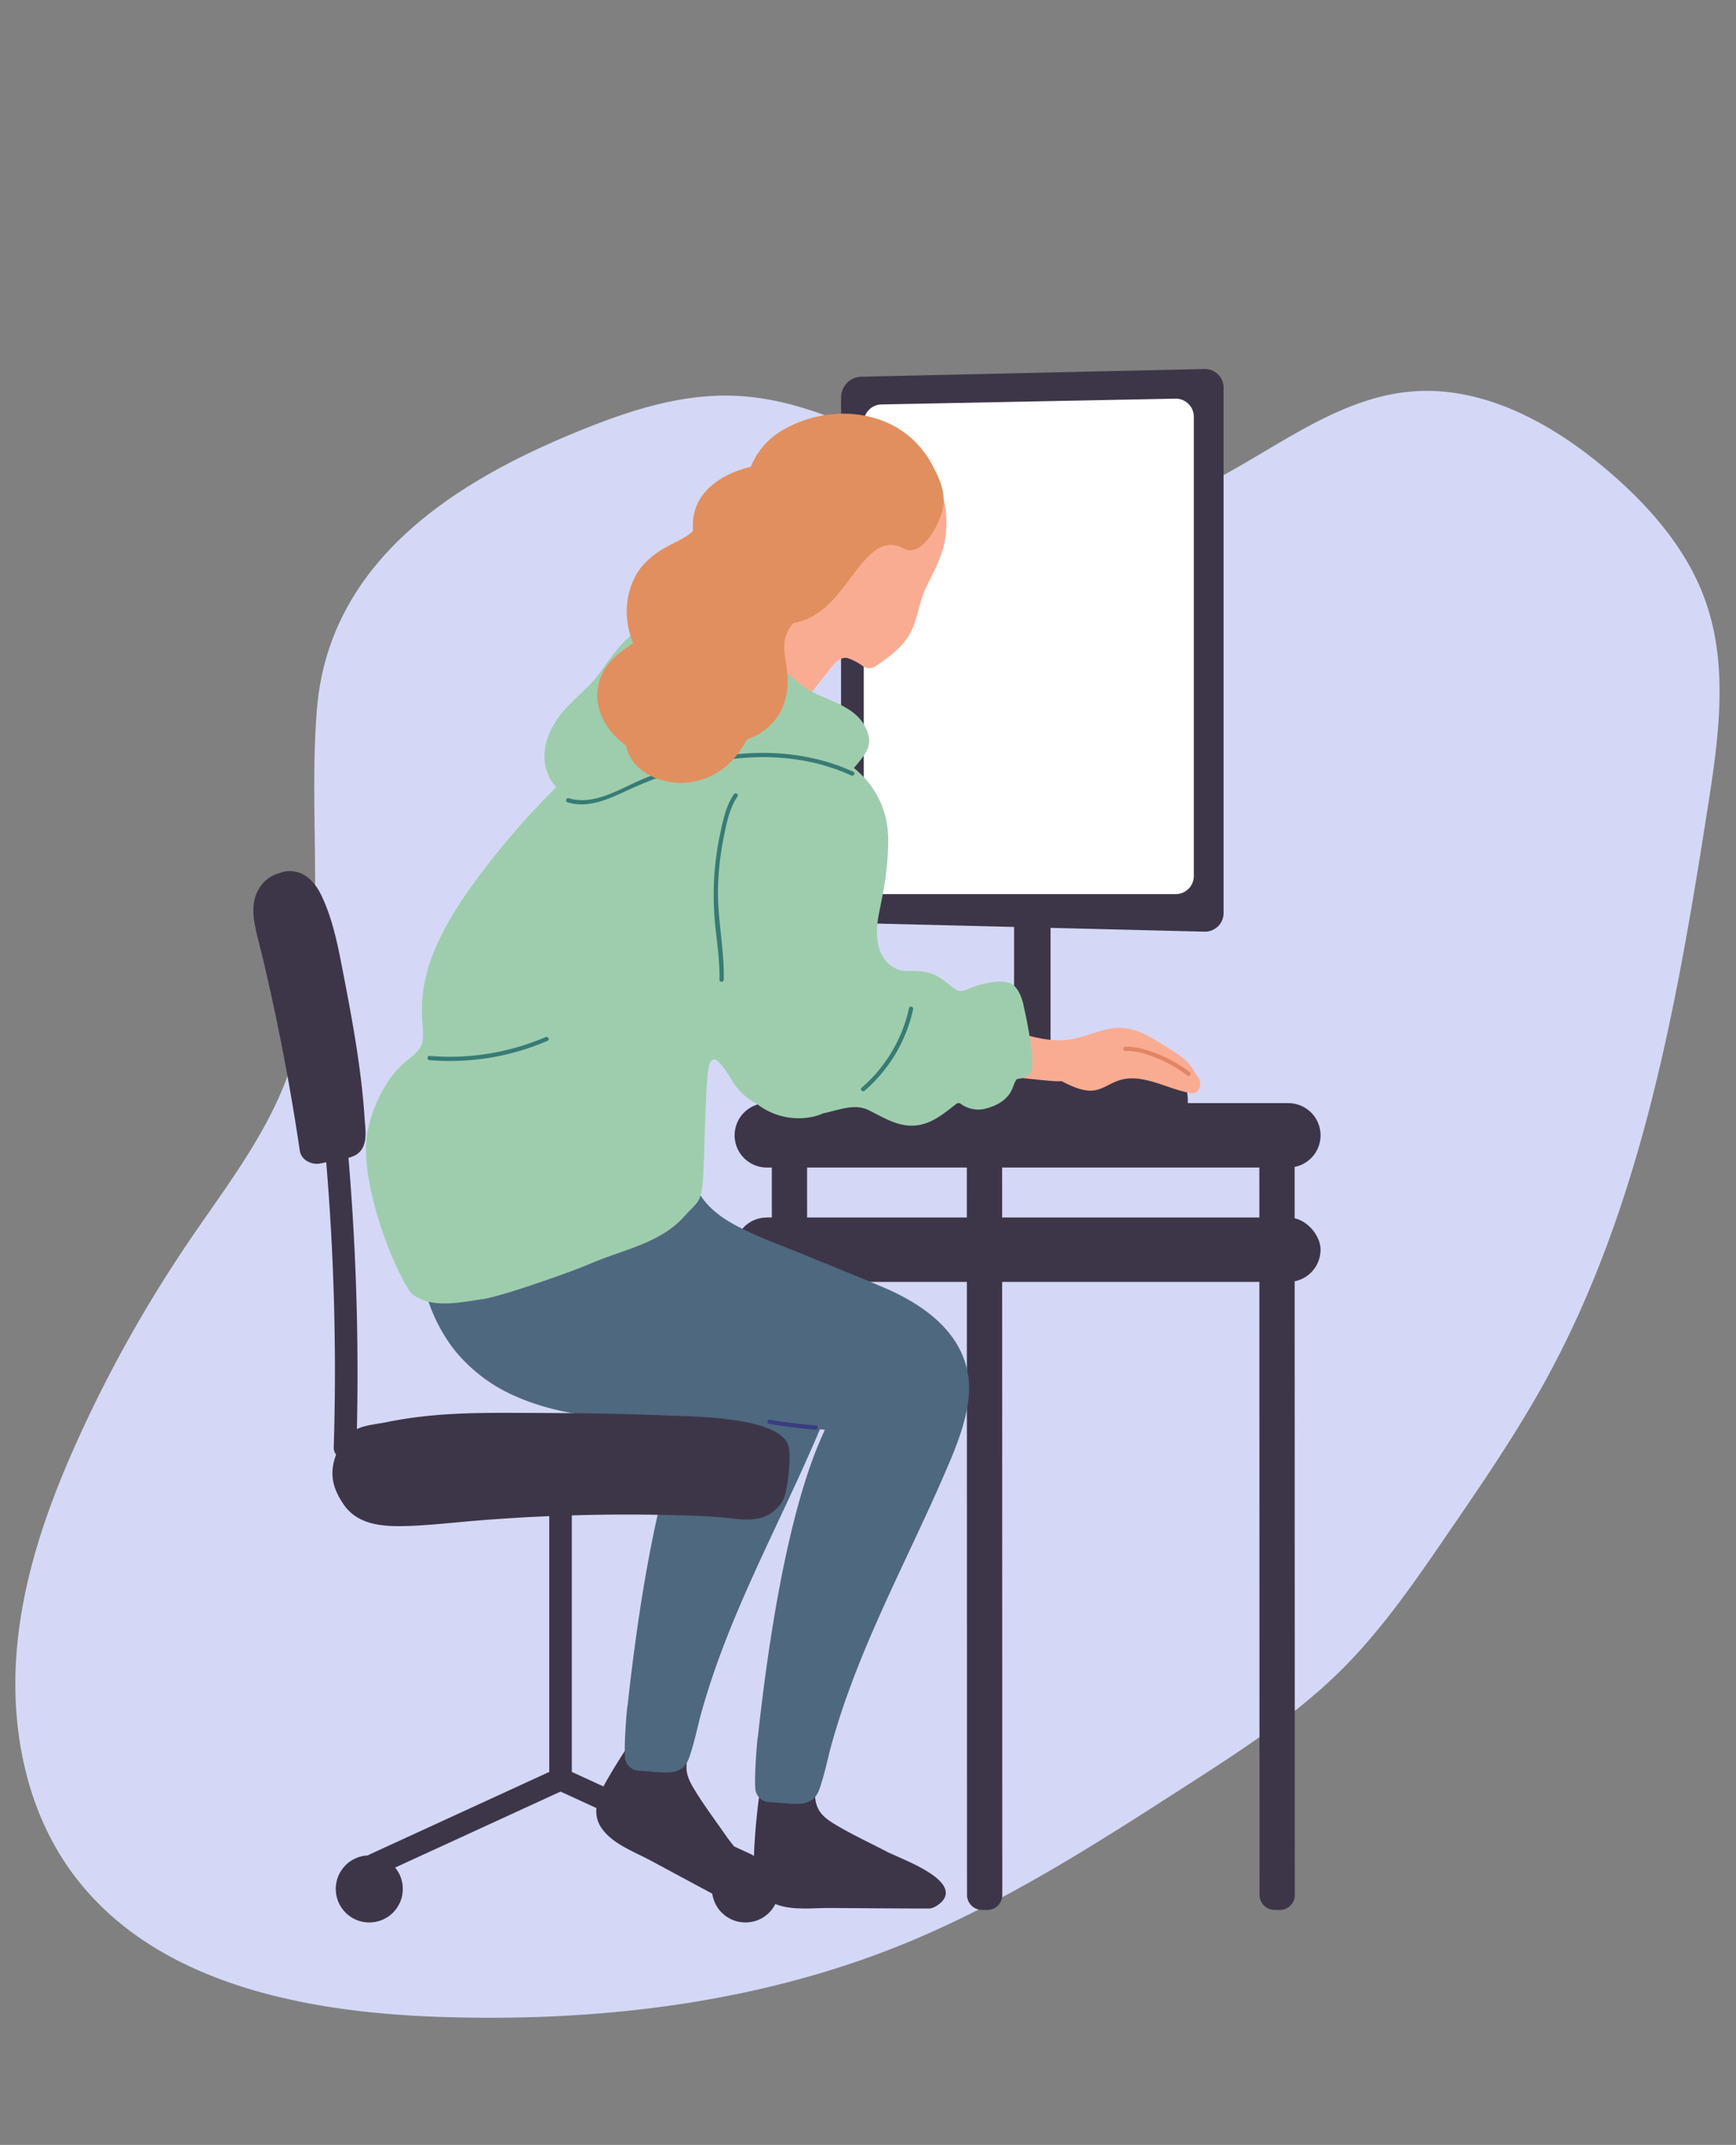 <svg xmlns="http://www.w3.org/2000/svg" xmlns:xlink="http://www.w3.org/1999/xlink" width="740" height="914" viewBox="0 0 740 914">
  <rect x="0" y="0" width="740" height="914" fill="#808080" stroke="none"/>
  <defs>
    <clipPath id="clip-illustration-key_issues-gaming">
      <rect width="740" height="914"/>
    </clipPath>
  </defs>
  <g id="illustration-key_issues-gaming" data-name="illustration-key issues-gaming" clip-path="url(#clip-illustration-key_issues-gaming)">
    <path id="Path_102018" data-name="Path 102018" d="M374.841,42.555c-28.2-.2-55.423-9.723-82.721-17.089A568.689,568.689,0,0,0,200.148,8.672C167.21,5.431,133.6,5.136,101.635,13.779S39.368,40.492,21.019,68.286C-10.19,115.33-1.692,178.185,14.7,232.3c19.477,64.23,48.881,126.1,92.5,176.781,30.983,35.945,68.508,65.507,105.808,94.872,21.056,16.6,42.263,33.2,66.177,45.177,22.26,11.1,46.324,17.776,70.238,24.356,25.568,7.071,51.137,14.142,77.232,18.562,83.323,14.044,168.6.491,251.849-14.339,29.328-5.205,59.86-11.1,83.173-29.758,18.2-14.535,30.231-35.553,38.8-57.356,11.205-28.481,17-61.48,4.813-89.569-18.048-41.445-68.959-59.811-88.888-100.372-25.568-51.954,9.626-116.282-6.843-171.87-6.843-23.178-22.109-42.722-38.052-60.695C633.533,25.171,584.728-11.855,524.867,3.565,474.182,16.627,429.211,42.947,374.841,42.555Z" transform="translate(-39.185 797.648) rotate(-71)" fill="#d4d8f6"/>
    <g id="Group_19384" data-name="Group 19384" transform="translate(-856.252 -572.209)">
      <path id="Path_141748" data-name="Path 141748" d="M1535.393,729.462l-145.934,3.27a8.856,8.856,0,0,0-8.836,8.672V956.93a8.855,8.855,0,0,0,8.814,8.671l64.941,1.608v81.874c0,3.076,3.48,5.57,7.772,5.57s7.771-2.495,7.771-5.57V967.594l65.453,1.621a7.942,7.942,0,0,0,8.3-7.756V737.218A7.941,7.941,0,0,0,1535.393,729.462Z" transform="translate(-165.852)" fill="#3d3648"/>
      <path id="Path_141749" data-name="Path 141749" d="M1396.679,760.485V954a7.73,7.73,0,0,0,7.876,7.575h124.962a7.73,7.73,0,0,0,7.876-7.575V758.027a7.742,7.742,0,0,0-8.15-7.57l-124.961,2.458A7.717,7.717,0,0,0,1396.679,760.485Z" transform="translate(-172.247 -8.362)" fill="#fff"/>
      <path id="Path_141750" data-name="Path 141750" d="M1302.715,889.033c4.321-10.082,11.681-19.42,12.677-30.649.316-3.551,5.109-4.118,6.3-1.578a7.5,7.5,0,0,1,.795-.748c2.337-1.907,5.3-2.192,8.171-2.62a33.275,33.275,0,0,0,18.515-9.189,3.085,3.085,0,0,1,4.077-.393,40.544,40.544,0,0,1,2.835-9.9,13.346,13.346,0,0,1,5.446-6.347,9.661,9.661,0,0,1,4.514-1.192c1.792-.011,3.468.934,5.184.965,2.411.043,4.138-2.637,5.293-4.448a48.844,48.844,0,0,0,4.676-9.466,4.768,4.768,0,0,1,2.443-2.748c2.375-1.714,6.5-1.366,7.72,2.3a44.067,44.067,0,0,1,1.571,21.587c-1.27,7.324-5.034,13.635-8.152,20.266-2.979,6.335-3.4,13.6-6.914,19.7-3.42,5.935-9.159,9.929-14.722,13.669a4.715,4.715,0,0,1-4.859,0,23.8,23.8,0,0,0-6.729-3.588c-2.539-.8-5.158,1.6-6.64,3.437-5.588,6.911-10.964,14.005-16.439,21.006-1.731,2.212-4.345.916-5.183-1.177a3.571,3.571,0,0,1-1.125-.082c-6.023-1.375-12.34-2.976-17.951-5.618C1298.3,899.436,1300.718,893.693,1302.715,889.033Z" transform="translate(-133.932 -31.974)" fill="#faac92"/>
      <path id="Path_141751" data-name="Path 141751" d="M1262.734,1735.765c-4.7-6.822-9.8-13.508-14.051-20.618-1.562-2.609-3.011-5.52-3.038-8.629a29.767,29.767,0,0,1,2.979-12.98c2.623-4.732-3.573-6.6-6.285-1.961-.052.088-.1.178-.153.267-.1-.1-.215-.2-.337-.3a7.937,7.937,0,0,0-1.178-.8c-.348-3.009-4.063-5.47-6.526-3.411a4.571,4.571,0,0,0-.382-.422c-1.479-1.424-4.586-1.643-5.927.176a261.14,261.14,0,0,0-15.724,23.949c-3.768,6.5-7.481,14.322-2.537,21.3,4.662,6.581,13.728,9.854,20.582,13.526,8.794,4.711,28.717,15.484,37.557,20.109,1.547.81,7.135.729,9.05-2.308C1281.091,1756.792,1266.381,1741.061,1262.734,1735.765Z" transform="translate(-96.77 -380.93)" fill="#3d3648"/>
      <path id="Path_141752" data-name="Path 141752" d="M1299.9,1396.418c-2.246-19.409-18.724-31.41-36.23-38.868-10.9-4.642-104.357,56.084-78.057,57.135,13.873.555,39.176,2.459,53.017,3.493-3.578,8.309-18.351,37.805-28.525,130.8-.31.719-1.541,16.281-1.136,21.85a6.216,6.216,0,0,0,6.045,6.045c4.555.285,4.2.372,8.751.656,4.637.288,9.29.2,11.789-4.43,1.894-3.512,4.956-17.177,5.271-18.354,11.333-42.322,32.4-79.548,49.549-119.416C1294.7,1425.258,1301.422,1409.59,1299.9,1396.418Z" transform="translate(-86.323 -250.085)" fill="#4e6880"/>
      <path id="Path_141753" data-name="Path 141753" d="M1683.312,1606.405l2.265.041a6.388,6.388,0,0,0,6.5-6.273l-.076-317.3-15.039-.27.076,317.3A6.389,6.389,0,0,0,1683.312,1606.405Z" transform="translate(-283.892 -220.333)" fill="#3d3648"/>
      <path id="Path_141754" data-name="Path 141754" d="M1476.076,1606.405l2.265.041a6.389,6.389,0,0,0,6.5-6.273l-.076-317.3-15.039-.27.076,317.3A6.388,6.388,0,0,0,1476.076,1606.405Z" transform="translate(-201.345 -220.333)" fill="#3d3648"/>
      <path id="Path_141755" data-name="Path 141755" d="M1346.608,1326.567l-.013-56.354-15.04-.27.013,55.822Z" transform="translate(-146.307 -215.289)" fill="#3d3648"/>
      <path id="Path_141756" data-name="Path 141756" d="M1541.255,1276.834H1318.937a13.724,13.724,0,0,1-13.724-13.723h0a13.724,13.724,0,0,1,13.724-13.724h222.318a13.724,13.724,0,0,1,13.724,13.724h0A13.724,13.724,0,0,1,1541.255,1276.834Z" transform="translate(-135.814 -207.101)" fill="#3d3648"/>
      <rect id="Rectangle_15766" data-name="Rectangle 15766" width="249.766" height="27.448" rx="13.724" transform="translate(1169.399 1091.022)" fill="#3d3648"/>
      <rect id="Rectangle_15767" data-name="Rectangle 15767" width="52.947" height="28.279" transform="translate(1275.94 1026.958)" fill="#3d3648"/>
      <path id="Rectangle_15768" data-name="Rectangle 15768" d="M23.465,0h0A23.465,23.465,0,0,1,46.93,23.465v2.206a0,0,0,0,1,0,0H0a0,0,0,0,1,0,0V23.465A23.465,23.465,0,0,1,23.465,0Z" transform="translate(1315.651 1017.933)" fill="#3d3648"/>
      <path id="Path_141757" data-name="Path 141757" d="M1375.173,1757.046c-7.344-3.833-14.976-7.359-22.062-11.654-2.6-1.575-5.243-3.471-6.721-6.207-1.913-3.543-1.6-7.769-1.529-11.66.106-5.409-8.155-5.374-8.381,0,0,.1-.007.2-.01.307-.14-.042-.286-.079-.439-.11a8.059,8.059,0,0,0-1.414-.152c-1.713-2.5-6.149-2.934-7.364.038a4.573,4.573,0,0,0-.535-.195c-1.974-.567-4.822.693-5.156,2.928a261.178,261.178,0,0,0-2.7,28.522c-.292,7.5.085,16.158,7.719,20.015,7.2,3.637,16.743,2.29,24.518,2.33,9.977.052,32.624.257,42.6.212,1.747-.009,6.648-2.692,6.919-6.273C1401.232,1767.047,1380.873,1760.021,1375.173,1757.046Z" transform="translate(-141.225 -395.946)" fill="#3d3648"/>
      <path id="Path_141758" data-name="Path 141758" d="M1316.228,1382.724c-2.245-19.41-18.724-31.411-36.231-38.868-10.9-4.641-21.9-9.034-32.858-13.53-10.138-4.161-20.708-7.834-30.377-13.03-8.478-4.556-17.265-11.8-17.967-22.144-.5-7.3-11.316-7.73-11.964-.983a6.364,6.364,0,0,0-4.224,3.03c-.107.177-.2.352-.285.528q-1.084.54-2.17,1.075-2.784,1.368-5.585,2.7-5.6,2.664-11.282,5.169-10.891,4.8-22.091,8.858-11.391,4.131-23.065,7.419c-7.625,2.132-15.807,4.356-23.8,3.25a6.587,6.587,0,0,0-5.317,1.432c-.162-.013-.324-.025-.492-.025-3.026,0-6.27,2.748-5.991,5.991a71.46,71.46,0,0,0,14,36.224,68.158,68.158,0,0,0,27.077,20.625c24.637,10.748,52.032,9.495,78.332,10.546,13.873.555,39.176,2.458,53.018,3.493-3.578,8.309-18.351,37.806-28.525,130.8-.31.72-1.541,16.281-1.136,21.85a6.215,6.215,0,0,0,6.045,6.044c4.555.285,4.2.373,8.751.656,4.637.288,9.29.2,11.789-4.43,1.893-3.512,4.955-17.177,5.271-18.353,11.334-42.322,32.4-79.548,49.549-119.416C1311.032,1411.564,1317.751,1395.9,1316.228,1382.724Z" transform="translate(-47.106 -223.032)" fill="#4e6880"/>
      <path id="Path_141759" data-name="Path 141759" d="M1575.375,1215.541a2.751,2.751,0,0,0-.115-.319c-2.864-6.023-9.532-9.26-14.9-12.689-6.062-3.873-12.238-7.167-19.659-6.311-7.18.828-13.727,4.532-20.944,5.067-8.431.624-17.326-2.256-25.2-4.971-2.909-1-4.123,3.52-1.317,4.59a2.608,2.608,0,0,0-.587,3.171,4.226,4.226,0,0,0,.385.566,9.96,9.96,0,0,0-1.425.494,2.435,2.435,0,0,0,0,4.185,40.794,40.794,0,0,0,7.214,2.457c-1.728-.032-3.453-.036-5.171.027-3.169.116-3.062,4.542,0,4.847,7.054.7,14.108,1.528,21.174,2.1a24.809,24.809,0,0,0,3.54.035c3.665,1.861,7.527,3.749,11.542,4.033,5.164.366,8.539-3.032,13.176-4.443,10.224-3.111,20.781,4.135,30.729,5.52a2.57,2.57,0,0,0,2.735-1.113C1578.312,1220.168,1577.292,1217.51,1575.375,1215.541Z" transform="translate(-209.586 -185.869)" fill="#faac92"/>
      <path id="Path_141760" data-name="Path 141760" d="M1324.382,1071.415c-.05-.305-.944-5.307-3.7-8.215-3.48-3.669-12.38-1.734-17-.115-1.865.653-4.06,1.869-6.062,1.985-1.327.078-1.988-.471-3.187-1.363-2.986-2.223-5.588-4.684-9.219-5.986-3.683-1.32-7.724-1.25-11.58-1.146-2.514.068-15.065-3.509-10.976-24.225,2.019-10.229,3.726-18.13,3.982-29.868.112-5.171.151-20.414-14.587-32.426,5.46-6.65,9.125-10.256,4.169-18.633-4.382-7.408-14.275-9.95-21.524-13.56-8.494-4.23-15.381-13.737-23.3-18.965-3.757-2.481-7.325-5.321-11.2-7.618a33.11,33.11,0,0,0-13.538-4.171c-8.924-1.026-18.8-.718-26.612,4.241-6.924,4.4-11.365,11.272-16.062,17.8-4.745,6.592-11.342,11.286-16.476,17.507-5.6,6.791-9.379,16.195-6.283,24.98a19.611,19.611,0,0,0,3.883,6.637,328.434,328.434,0,0,0-27.957,31.4c-9.43,12.076-18.391,24.537-24.2,38.81a68.353,68.353,0,0,0-5.023,21.815,89.634,89.634,0,0,0,.3,10.3c.178,3.11.476,6.552-1.451,9.215-1.545,2.135-3.951,3.762-5.937,5.452a39.737,39.737,0,0,0-7.866,9.1,59.461,59.461,0,0,0-8.491,22.007c-2.853,18.094,8.721,51.969,18.213,66.682,1.538,2.383,6.349,4.022,7.563,4.331,7.567,1.924,16.172.043,23.741-1.038,8.15-1.164,38.357-11.871,45.53-15.012,13.552-5.934,29.868-8.609,40.152-20.151,5.685-6.381,6.954-5.606,7.858-13.943.822-7.567,1.029-41.769,2.529-49.253,1.181-5.892,3.662-5.35,10.019,5.238a26.535,26.535,0,0,0,10.563,9.932,28.829,28.829,0,0,0,24.788,5.285,21.741,21.741,0,0,0,3.48-1.243c6.573-1.295,13.266-4.4,19.534-1.277,7.373,3.679,14.258,8.232,22.9,5.92,5.12-1.37,9.286-4.721,13.377-7.916l1.3-1.015c.358-.033.715-.075,1.071-.119a12.714,12.714,0,0,0,12.222,2.083c3.889-1.21,7.532-3.2,9.583-6.865,1.218-2.175,1.353-3.959,2.631-5.406,1.987-.3,3.833-.459,5.617-2.421C1329.915,1097.148,1325.761,1077.517,1324.382,1071.415Z" transform="translate(-31.785 -70.574)" fill="#9ecdad"/>
      <path id="Path_141761" data-name="Path 141761" d="M1308.291,1009.405c-18.343-8.419-38.941-9.765-58.652-6.233a152.558,152.558,0,0,0-30.707,9.159c-9.927,4.056-20.851,11.635-32,8.33a.9.9,0,0,0-.478,1.736c9.778,2.932,18.863-2.15,27.564-6.02a163.479,163.479,0,0,1,30.68-10.368c20.819-4.65,43.072-4.037,62.675,4.961C1308.429,1011.451,1309.35,1009.891,1308.291,1009.405Z" transform="translate(-88.26 -108.3)" fill="#387b76"/>
      <path id="Path_141762" data-name="Path 141762" d="M1294.47,1049.672c1.212-6.176,2.471-13.071,6.057-18.359.65-.958-.9-1.852-1.549-.9-3.412,4.989-4.687,11.3-5.913,17.121a126.3,126.3,0,0,0-2.553,19.855,130.738,130.738,0,0,0,.685,20.465c.778,7.177,1.8,14.312,1.648,21.549a.9.9,0,0,0,1.808,0c.314-13.31-2.826-26.4-2.421-39.753A123.322,123.322,0,0,1,1294.47,1049.672Z" transform="translate(-129.903 -119.715)" fill="#387b76"/>
      <path id="Path_141763" data-name="Path 141763" d="M1415.21,1181.724a62.5,62.5,0,0,1-20.2,33.881c-.881.763.4,2.032,1.277,1.277a63.773,63.773,0,0,0,20.655-34.682C1417.185,1181.076,1415.459,1180.6,1415.21,1181.724Z" transform="translate(-171.464 -179.893)" fill="#387b76"/>
      <path id="Path_141764" data-name="Path 141764" d="M1137.957,1202.588a104,104,0,0,1-49.426,8.017c-1.148-.094-1.141,1.694,0,1.789a105.065,105.065,0,0,0,50.333-8.253C1139.925,1203.684,1139.01,1202.137,1137.957,1202.588Z" transform="translate(-49.162 -188.428)" fill="#387b76"/>
      <path id="Path_141765" data-name="Path 141765" d="M1150.659,1359.713c4.916.171,9.833.4,14.728.891,4.26.431,8.3,1.151,12.58.555a15.727,15.727,0,0,0,11.925-7.808c2.193-4,3.636-18.625,2.536-23.031-3.23-12.936-41.693-12.81-51.2-13.234-19.932-.889-39.949-1.079-59.9-1.15-19.82-.069-39.166-.32-59.848,3.854-4.878.985-9.3,1.25-13.094,3.04a1091.523,1091.523,0,0,0-3.595-115.622,11.454,11.454,0,0,0,3.078-1.162c5.544-3.243,4.142-10.471,3.794-15.836-.727-11.209-2.194-22.367-3.985-33.452-1.733-10.735-3.8-21.412-5.884-32.083-1.98-10.154-4.172-20.348-8.766-29.7-2.3-4.672-6.056-9.012-11.463-9.792a12.181,12.181,0,0,0-6.184.722,14.105,14.105,0,0,0-7.34,4.69c-3.6,4.306-4.273,9.733-3.51,15.13.737,5.208,2.276,10.3,3.494,15.414q1.98,8.3,3.814,16.642,7.276,33.072,12.231,66.581a6.219,6.219,0,0,0,3.191,4.341,7.955,7.955,0,0,0,5.674.907c.793-.155,1.584-.32,2.376-.483a1065.342,1065.342,0,0,1,3.212,121.455,4.8,4.8,0,0,0,1,3.143c-2.834,7.506-1.889,13.913,3.368,21.439,5.852,8.381,16.184,9.2,25.563,9,10.3-.217,20.559-1.476,30.823-2.314q15.1-1.232,30.237-1.884c.287-.012.575-.02.862-.033v108.989l-76.465,35.113a4.873,4.873,0,0,0-.817.477,14.286,14.286,0,1,0,11.584,5.172l70.511-32.38,68.6,31.5a14.288,14.288,0,1,0,14.1-3.771,4.779,4.779,0,0,0-1.418-1L1100,1468.927V1359.6Q1125.323,1358.844,1150.659,1359.713Z" transform="translate(0 -141.647)" fill="#3d3648"/>
      <path id="Path_141766" data-name="Path 141766" d="M1608.853,1220.209a55.481,55.481,0,0,0-12.738-7.339c-4.493-1.836-9.755-3.653-14.667-3.441-1.149.049-1.158,1.835,0,1.794,4.831-.172,10.133,1.687,14.539,3.542a54.829,54.829,0,0,1,11.955,7C1608.866,1222.473,1609.764,1220.906,1608.853,1220.209Z" transform="translate(-245.501 -191.178)" fill="#e28566"/>
      <path id="Path_141767" data-name="Path 141767" d="M1349.158,1476.042q-9.909-.823-19.709-2.459c-1.145-.192-1.3,1.6-.164,1.8q9.8,1.668,19.709,2.455A.9.9,0,0,0,1349.158,1476.042Z" transform="translate(-145.093 -296.399)" fill="#3a3d80"/>
      <path id="Path_141768" data-name="Path 141768" d="M1310.054,792.587c1.6-6.239,4.02-12.338,8.141-17.349,3.821-4.646,9.046-7.854,14.541-10.142,13.047-5.433,28.487-5.578,41.129,1.086a38.9,38.9,0,0,1,20.56,30.637c.287,3.054-2.812,5.672-5.671,5.672a5.757,5.757,0,0,1-1.359-.164,13.794,13.794,0,0,1-2.511,4.177c-3.9,4.544-10.2,6.909-15.109,10.165a47.236,47.236,0,0,0-11.127,10.484c-6.506,8.308-12.1,17.621-22.308,21.79-5.965,2.438-13.074,2.374-17.987-2.263-4.328-4.085-6.361-10.749-7.916-16.315A73.5,73.5,0,0,1,1310.054,792.587Z" transform="translate(-136.834 -12.602)" fill="#e28f5f"/>
      <path id="Path_141769" data-name="Path 141769" d="M1220.085,913.7a16.621,16.621,0,0,0,3.014,6.742c4.388,5.862,11.809,8.769,18.953,9.159a30.05,30.05,0,0,0,20.227-6.626c4.043-3.224,6.952-7.478,9.568-11.919a25.137,25.137,0,0,0,14.776-12.944,30.013,30.013,0,0,0,2.27-15.005c-.413-5.614-2.635-12.09-.114-17.466,3.632-7.749,12.281-10.117,17.916-15.665a20.127,20.127,0,0,0,4.237-3.636c5.428-3.018,14.746-23.759,27.5-16.568,6.735,3.8,13.948-7.318,16.362-15.485,2.536-8.579-2.025-16.813-6.4-23.876-1.624-2.622-5.758-.221-4.142,2.421a77.7,77.7,0,0,1,4.169,7.364,4.05,4.05,0,0,0-3.81,1.159c-1.821,1.814-2.772,4.815-3.91,7.074l-1.532,3.043c-.888,1.223-21.664-4.615-22.252-3.2-.066.055,19.917,7.287,19.852,7.342-4.716,3.934-35.671-8.285-35.044-.724.039.467-4.4-.549-8.061-1.348.113-.125.221-.256.337-.378a33.932,33.932,0,0,1,2.681-2.522c3.711-3.174,3.236-9.5,0-12.731a8.428,8.428,0,0,0-6.22-2.536,10.433,10.433,0,0,0-4.55-1.4c-12.224-.869-28.449,4.209-34.76,15.588a21.616,21.616,0,0,0-2.505,9.777c-.041.987,0,1.973.028,2.959-.089.088-.18.176-.252.238.017-.014-.877.774-1.167,1.051-.343.226-1.208.833-1.329.91-2.541,1.621-5.287,2.878-7.946,4.289-6.153,3.265-11.67,7.8-14.612,14.255-4.085,8.967-3.676,18.543-.2,27.138-6.129,3.964-11.927,8.348-14.3,15.7C1205.406,896.645,1211.254,907.362,1220.085,913.7Zm68.5-79.408c2.366,4.148,3.89,7.692.947,7.652a2.5,2.5,0,0,0-.843.132,50.588,50.588,0,0,0-.062-7.22C1288.612,834.671,1288.6,834.482,1288.584,834.295Z" transform="translate(-97.036 -23.828)" fill="#e28f5f"/>
    </g>
  </g>
</svg>
